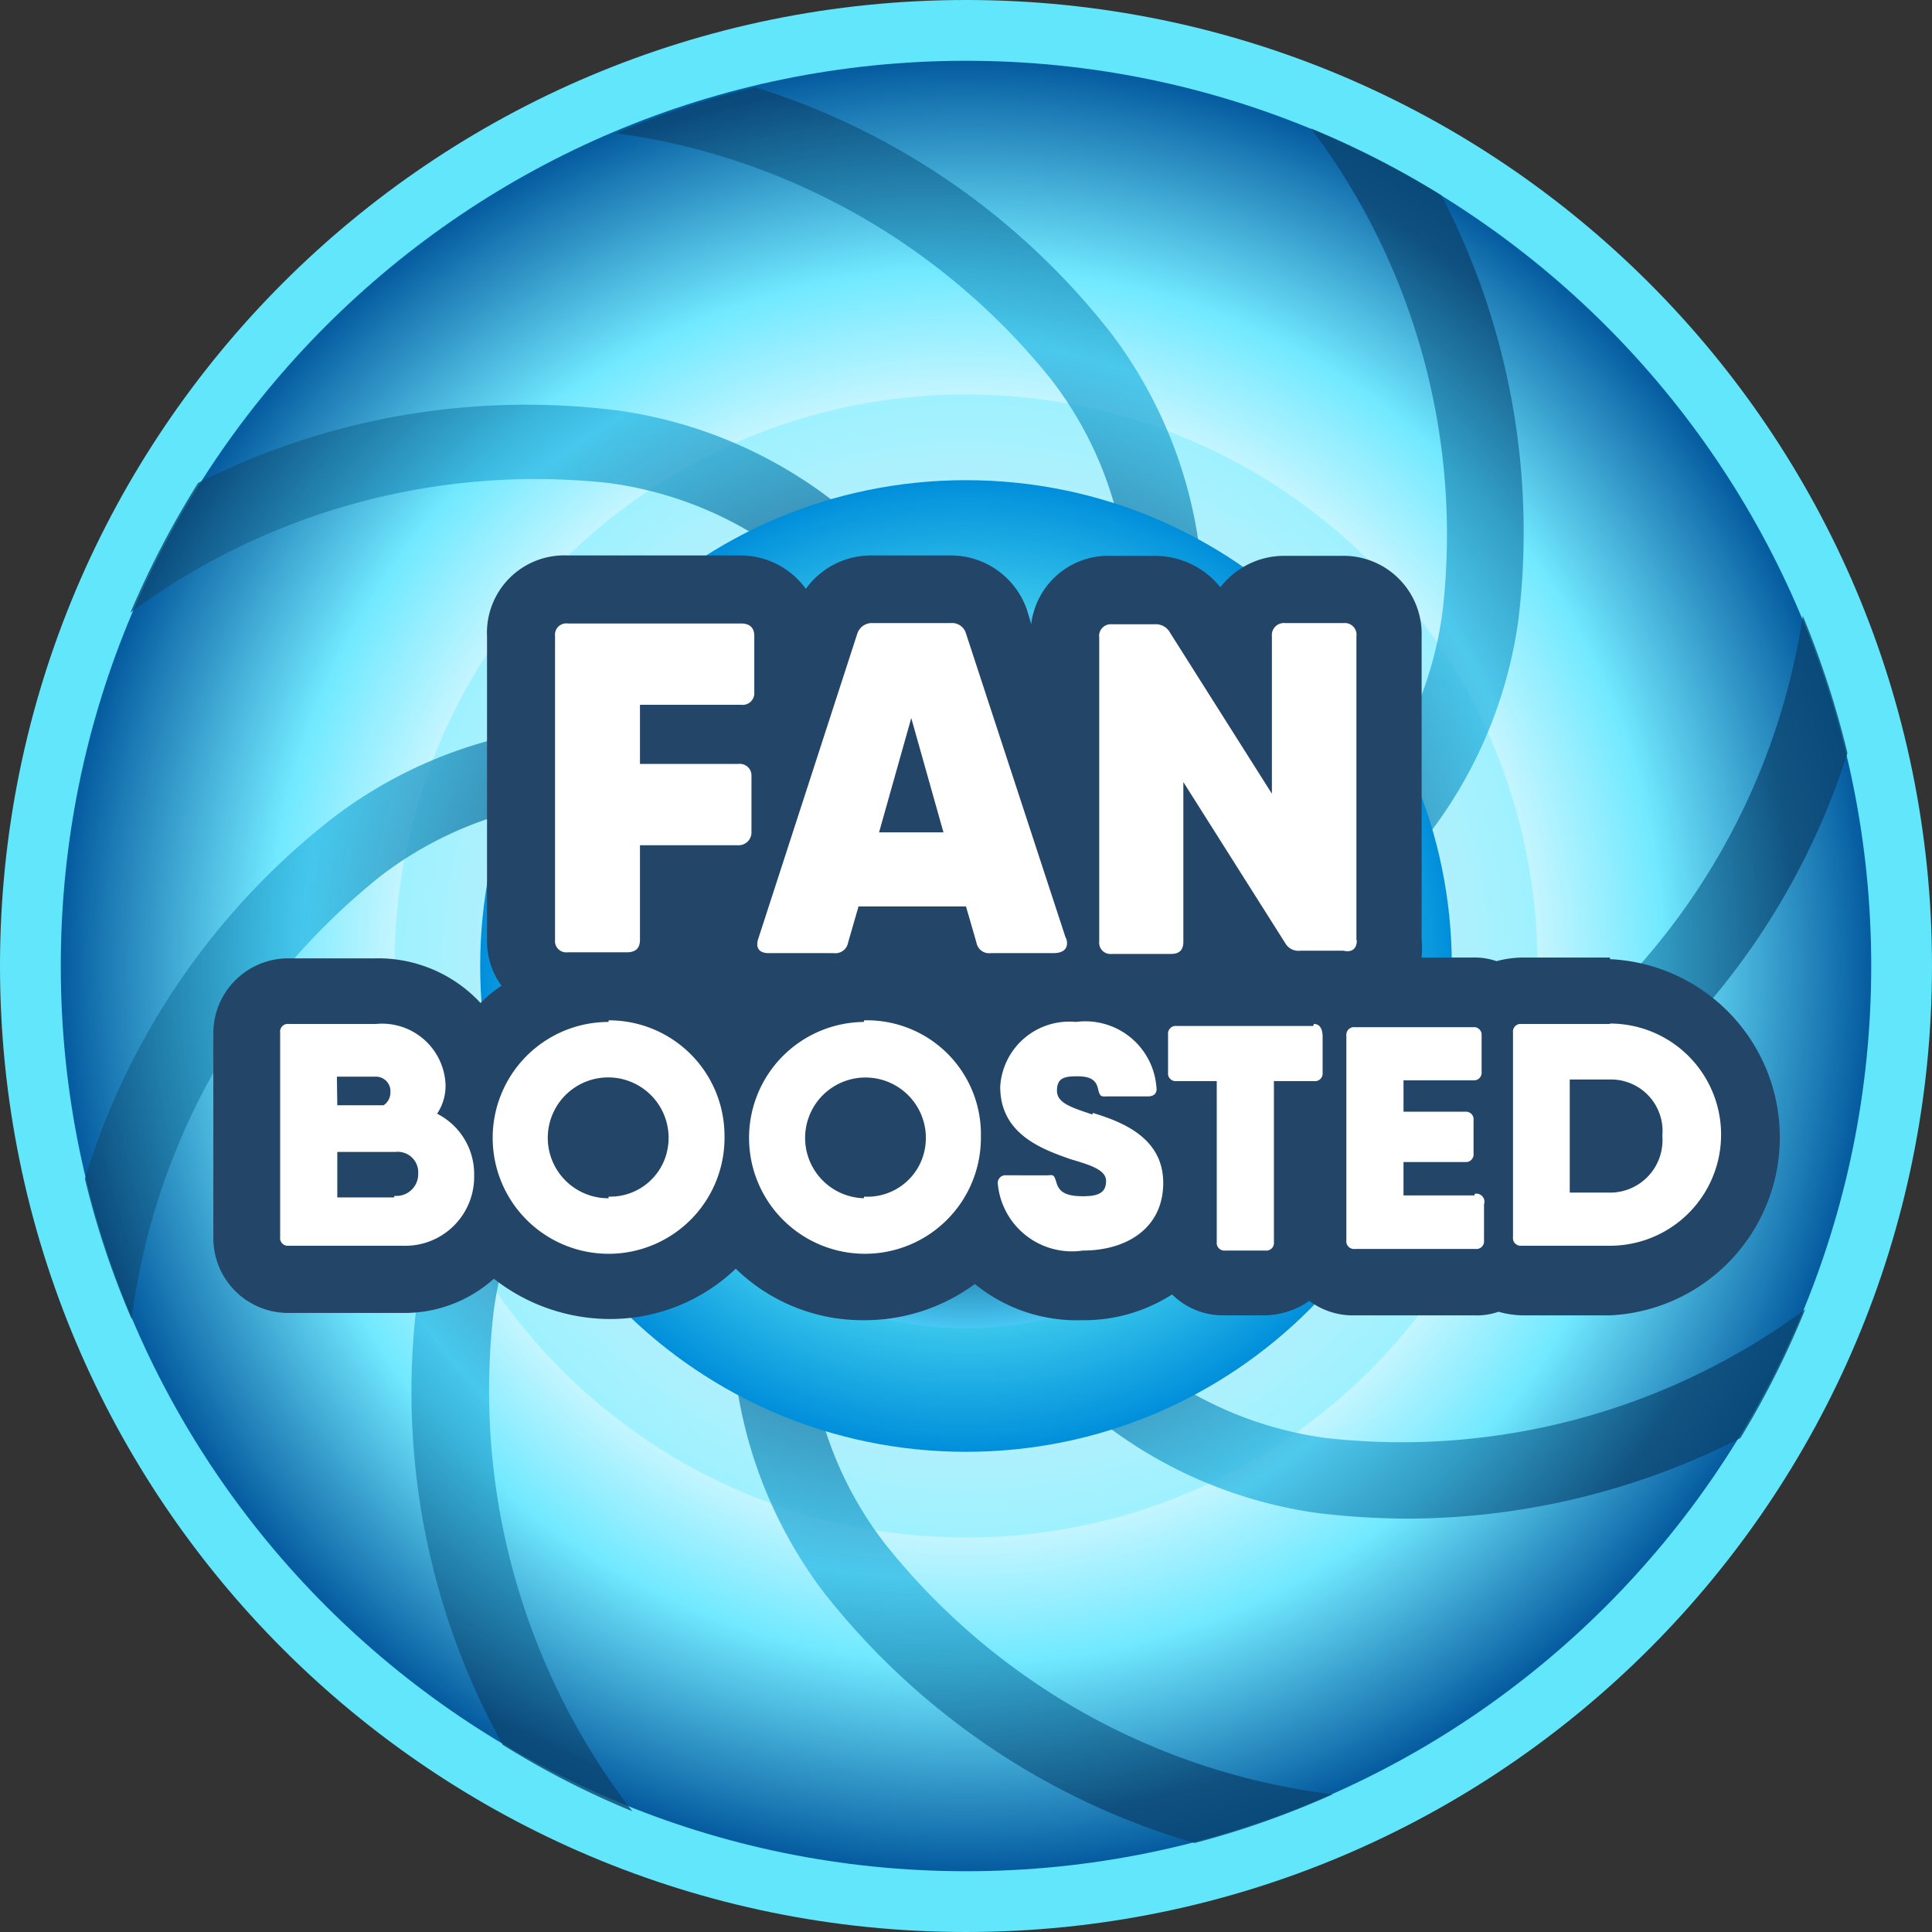 <svg xmlns="http://www.w3.org/2000/svg" fill="none" viewBox="0 0 48 48" id="svg_ls_bage_fb" width="100%" height="100%"><rect x="0" y="0" width="48" height="48" fill="#333333" stroke="none"/><defs><radialGradient id="sf_f" cx="0" cy="0" r="1" gradientTransform="translate(24 24) scale(22.49)" gradientUnits="userSpaceOnUse"><stop offset=".599" stop-color="#D7F8FF"></stop><stop offset=".771" stop-color="#71E9FF"></stop><stop offset="1" stop-color="#055CA0"></stop></radialGradient><radialGradient id="sf_e" cx="0" cy="0" r="1" gradientTransform="matrix(14.2 0 0 14.2 24 24)" gradientUnits="userSpaceOnUse"><stop offset=".771" stop-color="#B7F0FB"></stop><stop offset="1" stop-color="#9FF1FF"></stop></radialGradient><radialGradient id="sf_d" cx="0" cy="0" r="1" gradientTransform="matrix(0 21.767 -21.813 0 22.938 23.77)" gradientUnits="userSpaceOnUse"><stop offset=".35" stop-color="#0B4572"></stop><stop offset=".71" stop-color="#34BEE8"></stop><stop offset="1" stop-color="#0B4572"></stop></radialGradient><radialGradient id="sf_c" cx="0" cy="0" r="1" gradientTransform="translate(24 24) scale(12.07)" gradientUnits="userSpaceOnUse"><stop offset=".667" stop-color="#49D7F1"></stop><stop offset="1" stop-color="#008EDB"></stop></radialGradient><radialGradient id="sf_b" cx="0" cy="0" r="1" gradientTransform="rotate(90 .032 24.04) scale(8.976)" gradientUnits="userSpaceOnUse"><stop offset=".67" stop-color="#00446F"></stop><stop offset="1" stop-color="#49C7F4"></stop></radialGradient><clipPath id="sf_a"><rect width="38.92" height="19.003" fill="#fff" transform="translate(5.3 13.798)"></rect></clipPath></defs><g><path stroke="#62E6FB" stroke-width="2" d="M24 47c12.703 0 23-10.297 23-23S36.703 1 24 1 1 11.297 1 24s10.297 23 23 23Z"></path><path fill="url(#sf_f)" d="M24 46.49c12.42 0 22.49-10.07 22.49-22.49C46.49 11.579 36.42 1.51 24 1.51 11.579 1.51 1.51 11.579 1.51 24c0 12.42 10.069 22.49 22.49 22.49Z"></path><path fill="url(#sf_e)" d="M24 38.2c7.843 0 14.2-6.358 14.2-14.2 0-7.843-6.357-14.2-14.2-14.2-7.842 0-14.2 6.357-14.2 14.2 0 7.842 6.358 14.2 14.2 14.2Z"></path><path fill="url(#sf_d)" fill-opacity=".8" d="M12.26 32.62A9.15 9.15 0 0 1 18.77 25l.9 2.18a11.24 11.24 0 0 0 .78 12.36 18.16 18.16 0 0 0 9.23 6.25 21.86 21.86 0 0 0 3.43-1.21A16.83 16.83 0 0 1 22 38.37a9.17 9.17 0 0 1-.85-9.94l2.25.92a11.27 11.27 0 0 0 9.33 8.24c.753.092 1.51.139 2.27.14a18.31 18.31 0 0 0 8.24-2 22.43 22.43 0 0 0 1.61-3.2 16.88 16.88 0 0 1-11.88 3.2 9.26 9.26 0 0 1-7.69-6.6l2.11-.88a12.459 12.459 0 0 0 5.82 1.52 10.69 10.69 0 0 0 6.58-2.3 18 18 0 0 0 6.11-8.76 23.003 23.003 0 0 0-1.11-3.41A16.9 16.9 0 0 1 38.61 26a9.21 9.21 0 0 1-10.08.78l.83-2a11.27 11.27 0 0 0 8.36-9.35 18.14 18.14 0 0 0-1.91-10.58 22.001 22.001 0 0 0-3.24-1.66 16.75 16.75 0 0 1 3.27 12 9.24 9.24 0 0 1-6.63 7.69l-.88-2.08a11.25 11.25 0 0 0-.71-12.5 18 18 0 0 0-8.85-6.13c-1.184.283-2.341.664-3.46 1.14a16.76 16.76 0 0 1 10.8 6.11 9.19 9.19 0 0 1 .76 10.11l-2.11-.88a11.31 11.31 0 0 0-9.4-8.45A18.07 18.07 0 0 0 4.92 12a23.09 23.09 0 0 0-1.68 3.22A16.92 16.92 0 0 1 15.12 12a9.29 9.29 0 0 1 7.74 6.75l-2 .83a11.27 11.27 0 0 0-12.55.71 18 18 0 0 0-6.2 9 21.43 21.43 0 0 0 1.16 3.48 16.84 16.84 0 0 1 6.18-11 9.26 9.26 0 0 1 10.1-.77l-.83 2c-1.73.5-7.46 2.6-8.36 9.35a18.1 18.1 0 0 0 2.13 11A21.398 21.398 0 0 0 15.71 45a17.12 17.12 0 0 1-3.45-12.38Z"></path><path fill="url(#sf_c)" d="M24 36.07c6.666 0 12.07-5.404 12.07-12.07S30.666 11.93 24 11.93 11.93 17.334 11.93 24 17.334 36.07 24 36.07Z"></path><path fill="url(#sf_b)" d="M24 33a9 9 0 1 0 0-18 9 9 0 0 0 0 18Z"></path><g clip-path="url(#sf_a)"><path fill="#234568" d="M40 23.79h-2.2c-.209.005-.417.035-.62.09a1.637 1.637 0 0 0-.59-.09h-1.27c.014-.15.014-.3 0-.45v-7.53a1.94 1.94 0 0 0-2-2h-1.39a2 2 0 0 0-1.61.78 2.09 2.09 0 0 0-1.63-.78h-1.07a1.93 1.93 0 0 0-2 1.7l-.09-.31a2 2 0 0 0-1.94-1.4h-1.91a2 2 0 0 0-1.66.83 2.001 2.001 0 0 0-1.63-.83H14.1a1.92 1.92 0 0 0-2 2v7.55c-.008.41.119.81.36 1.14-.189.123-.363.267-.52.43a3.47 3.47 0 0 0-2.63-1.11H7.17a1.861 1.861 0 0 0-1.87 1.85v5.09a1.86 1.86 0 0 0 1.87 1.87H10a3.33 3.33 0 0 0 2.27-.85 4.68 4.68 0 0 0 2.84 1 4.51 4.51 0 0 0 3.17-1.25 4.51 4.51 0 0 0 3.17 1.28 4.62 4.62 0 0 0 2.77-.9 4 4 0 0 0 2.65.9 4.05 4.05 0 0 0 2.25-.64 1.8 1.8 0 0 0 1.3.52h1a2 2 0 0 0 1.11-.36c.32.24.711.367 1.11.36h3c.201.007.401-.024.59-.09.193.055.391.085.59.09H40a4.43 4.43 0 0 0 0-8.85v-.04Z"></path><path fill="#fff" d="M18.67 20.66v-1.37a.291.291 0 0 0-.33-.31H15.9v-1.47h2.51a.29.29 0 0 0 .33-.31v-1.4c0-.21-.12-.31-.33-.31H14.1a.28.28 0 0 0-.31.31v7.55a.28.28 0 0 0 .31.31h1.47c.21 0 .33-.09.33-.31V21h2.44a.32.32 0 0 0 .33-.34Zm7.81 2.65L24 15.74a.36.36 0 0 0-.38-.26h-1.94a.38.38 0 0 0-.38.26l-2.46 7.58c-.07.21 0 .36.26.36h1.61a.32.32 0 0 0 .36-.26l.26-.9H24l.26.9a.32.32 0 0 0 .36.26h1.58c.24-.01.36-.13.29-.37h-.01Zm-4.64-2.63.8-2.84.8 2.84h-1.6Zm11.86 2.68v-7.55a.29.29 0 0 0-.31-.33h-1.46a.3.3 0 0 0-.33.33v3.91l-2.53-4a.4.4 0 0 0-.38-.21h-1.07a.29.29 0 0 0-.31.33v7.55a.28.28 0 0 0 .31.31h1.47c.21 0 .31-.09.31-.31v-3.96l2.53 4a.38.38 0 0 0 .38.19h1.07c.21.05.33-.05.33-.26h-.01Zm-22.84 4.31c.14-.21.213-.457.21-.71a1.579 1.579 0 0 0-1.73-1.52H7.17a.19.19 0 0 0-.21.21v5.09a.19.19 0 0 0 .21.21H10a1.712 1.712 0 0 0 1.78-1.75 1.68 1.68 0 0 0-.92-1.53Zm-2.49-.92h.95a.36.36 0 0 1 .38.38.38.38 0 0 1-.17.33H8.38l-.01-.71Zm1.42 3H8.38v-1.13h1.44a.509.509 0 0 1 .57.54.54.54 0 0 1-.59.55l-.01.04Zm5.33-4.36A2.88 2.88 0 1 0 18 28.21a2.87 2.87 0 0 0-2.88-2.86v.04Zm0 4.38a1.501 1.501 0 1 1 1.385-.946 1.45 1.45 0 0 1-1.385.906v.04Zm6.34-4.38a2.88 2.88 0 1 0 2.91 2.86 2.831 2.831 0 0 0-2.9-2.9l-.01.04Zm0 4.38a1.5 1.5 0 1 1 1.444-.964 1.451 1.451 0 0 1-1.434.924l-.01.04Zm5.68-2.08c-.5-.17-.88-.28-.88-.59 0-.31.17-.36.5-.36.33 0 .47.09.52.31.05.22.09.19.24.19h1c.14 0 .24-.07.21-.24a1.77 1.77 0 0 0-2-1.61A1.718 1.718 0 0 0 24.85 27c0 1.16 1 1.54 1.75 1.8.47.14.88.26.88.54s-.17.38-.57.38c-.4 0-.59-.09-.66-.33-.07-.24-.09-.19-.24-.19H25a.19.19 0 0 0-.21.21 1.85 1.85 0 0 0 2.11 1.66c1.11 0 2-.57 2-1.68 0-1.11-.99-1.51-1.75-1.74l-.01.04Zm5.49-2.2h-3.4a.19.19 0 0 0-.2.126c-.01.027-.013.056-.01.084v.95a.189.189 0 0 0 .126.2.19.19 0 0 0 .084.01h1v4a.189.189 0 0 0 .126.2.19.19 0 0 0 .084.01h1a.19.19 0 0 0 .21-.21v-4h1a.19.19 0 0 0 .21-.21v-.92c-.01-.19-.08-.29-.22-.29l-.01.05Zm4 4.21h-1.76v-.83h1.53a.19.19 0 0 0 .21-.21v-.83a.19.19 0 0 0-.21-.21h-1.53v-.78h1.73a.19.19 0 0 0 .21-.21v-.9a.19.19 0 0 0-.21-.21h-2.94a.19.19 0 0 0-.21.21v5.09a.189.189 0 0 0 .126.2.19.19 0 0 0 .084.01h3a.19.19 0 0 0 .21-.21v-.9a.2.2 0 0 0-.23-.26l-.01.04ZM40 25.44h-2.2a.19.19 0 0 0-.21.21v5.09a.189.189 0 0 0 .126.2.19.19 0 0 0 .084.01H40a2.76 2.76 0 0 0 0-5.52v.01Zm0 4.19h-1v-2.81h1a1.28 1.28 0 0 1 1.3 1.4 1.302 1.302 0 0 1-1.3 1.41Z"></path></g></g></svg>